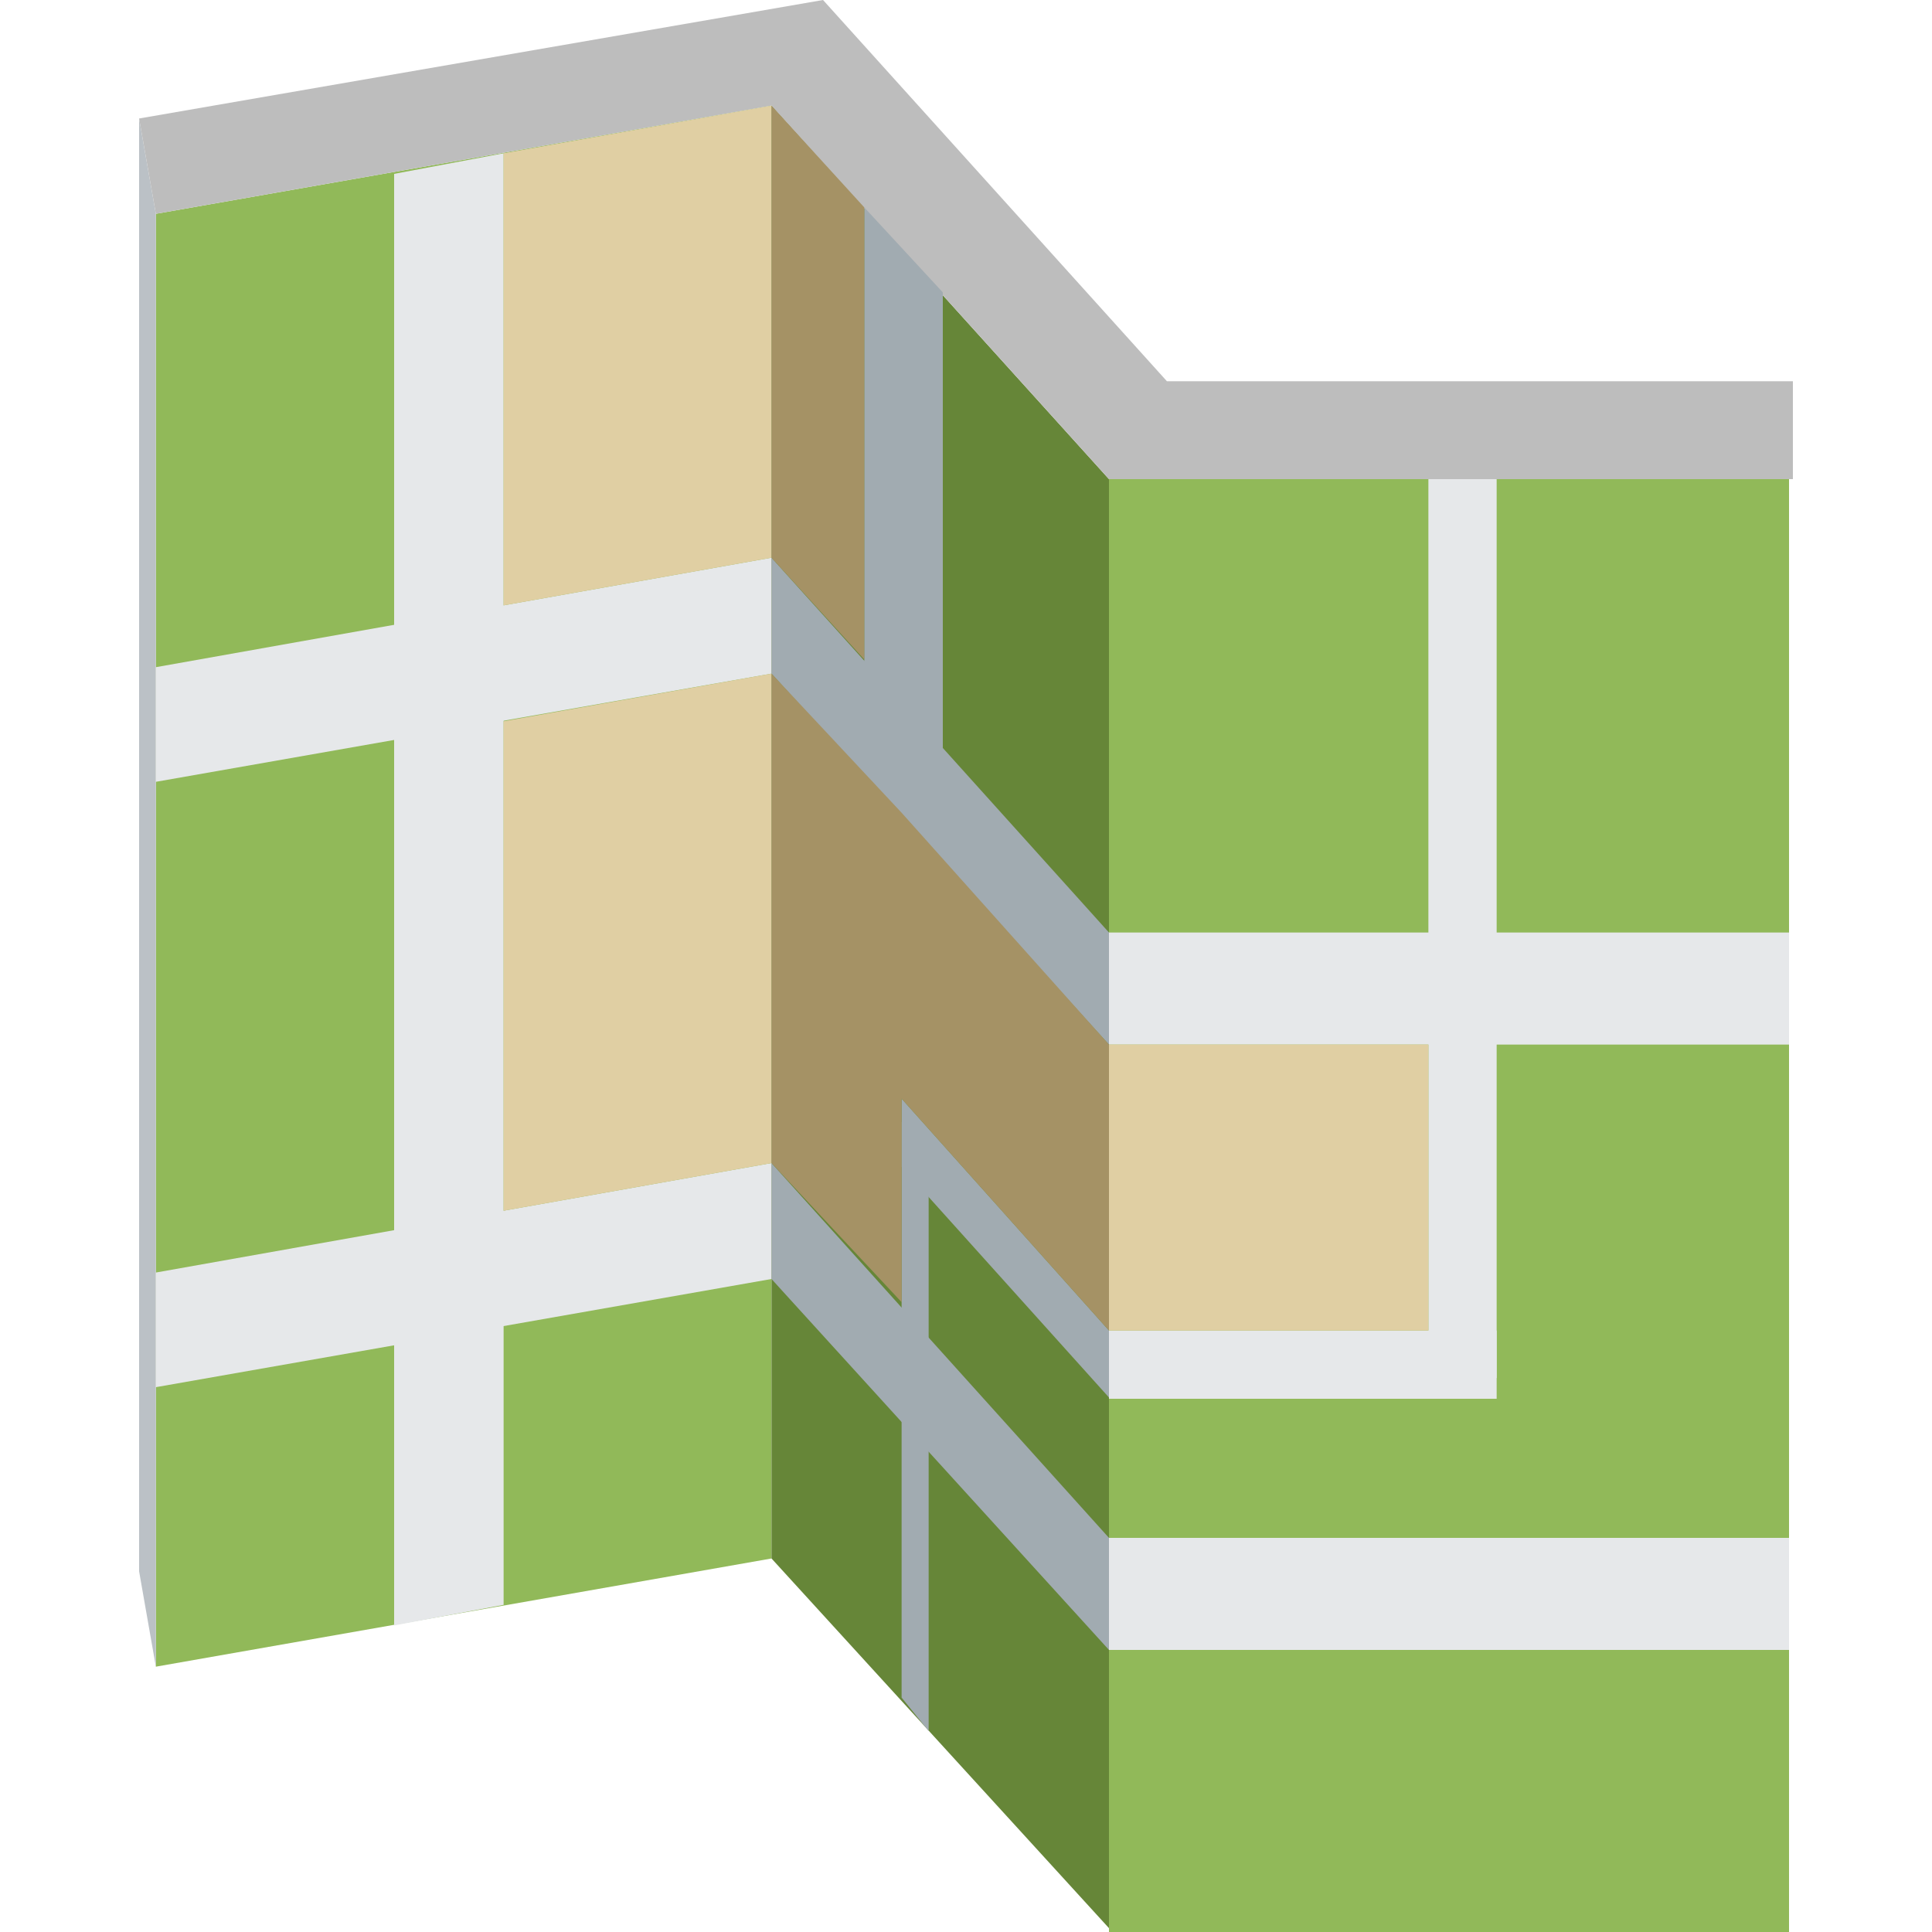 <?xml version="1.0" encoding="UTF-8"?>
<svg id="_レイヤー_1" data-name="レイヤー_1" xmlns="http://www.w3.org/2000/svg" version="1.1" viewBox="0 0 150 150">
  <!-- Generator: Adobe Illustrator 29.5.1, SVG Export Plug-In . SVG Version: 2.1.0 Build 141)  -->
  <defs>
    <style>
      .st0, .st1, .st2, .st3, .st4, .st5, .st6, .st7 {
        fill-rule: evenodd;
      }

      .st0, .st8 {
        fill: #91b959;
      }

      .st1 {
        fill: #bdbdbd;
      }

      .st9, .st6 {
        fill: #e0cfa3;
      }

      .st2 {
        fill: #a1abb1;
      }

      .st3 {
        fill: #a59265;
      }

      .st4 {
        fill: #bbc1c6;
      }

      .st5 {
        fill: #668638;
      }

      .st10, .st7 {
        fill: #e6e8ea;
      }
    </style>
  </defs>
  <polygon class="st0" points="12.1 16.6 12.1 129.4 59.9 121 59.9 8.2 12.1 16.6"/>
  <polygon class="st5" points="59.9 8.2 59.9 121 86.1 149.7 86.1 37.2 59.9 8.2"/>
  <rect class="st8" x="86.1" y="37.2" width="52.8" height="112.8"/>
  <polygon class="st4" points="10.8 9.2 10.8 122 12.1 129.4 12.1 16.6 10.8 9.2"/>
  <polygon class="st1" points="12.1 16.6 59.9 8.2 86.1 37.2 139.2 37.2 139.2 29.6 90.6 29.6 63.9 0 10.8 9.2 12.1 16.6"/>
  <polygon class="st7" points="12.1 98.8 12.1 107.7 59.9 99.3 59.9 90.3 12.1 98.8"/>
  <polygon class="st2" points="59.9 90.3 59.9 99.3 86.1 128.1 86.1 119.4 59.9 90.3"/>
  <rect class="st10" x="86.1" y="119.4" width="52.8" height="8.7"/>
  <polygon class="st7" points="12.1 51.8 12.1 60.7 59.9 52.3 59.9 43.3 12.1 51.8"/>
  <polygon class="st2" points="59.9 43.3 59.9 52.3 86.1 81.1 86.1 72.4 59.9 43.3"/>
  <rect class="st10" x="86.1" y="72.4" width="52.8" height="8.7"/>
  <polygon class="st7" points="30.6 126.2 39.1 124.6 39.1 11.9 30.6 13.5 30.6 126.2"/>
  <polygon class="st2" points="70 131.8 72.1 134.4 72.1 89.8 70 87.1 70 131.8"/>
  <polygon class="st2" points="70 85.3 70 90.6 86.1 108.5 86.1 103.3 70 85.3"/>
  <rect class="st10" x="86.1" y="103.3" width="30.1" height="5.3"/>
  <polygon class="st7" points="116.2 37.2 110.9 37.2 110.9 104.3 116.2 107 116.2 37.2"/>
  <polygon class="st2" points="73.2 22.7 67.1 16.1 67.1 57 73.2 62.3 73.2 22.7"/>
  <polygon class="st6" points="59.9 8.2 39.1 11.9 39.1 47 59.9 43.3 59.9 8.2"/>
  <polygon class="st6" points="59.9 52.3 39.1 56 39.1 94 59.9 90.3 59.9 52.3"/>
  <rect class="st9" x="86.1" y="81.1" width="24.8" height="22.2"/>
  <polygon class="st3" points="67.1 16.1 59.9 8.2 59.9 43.3 67.1 51.2 67.1 16.1"/>
  <polygon class="st3" points="70 63.1 59.9 52.3 59.9 90.3 70 101.1 70 85.3 86.1 103.3 86.1 81.1 70 63.1"/>
</svg>